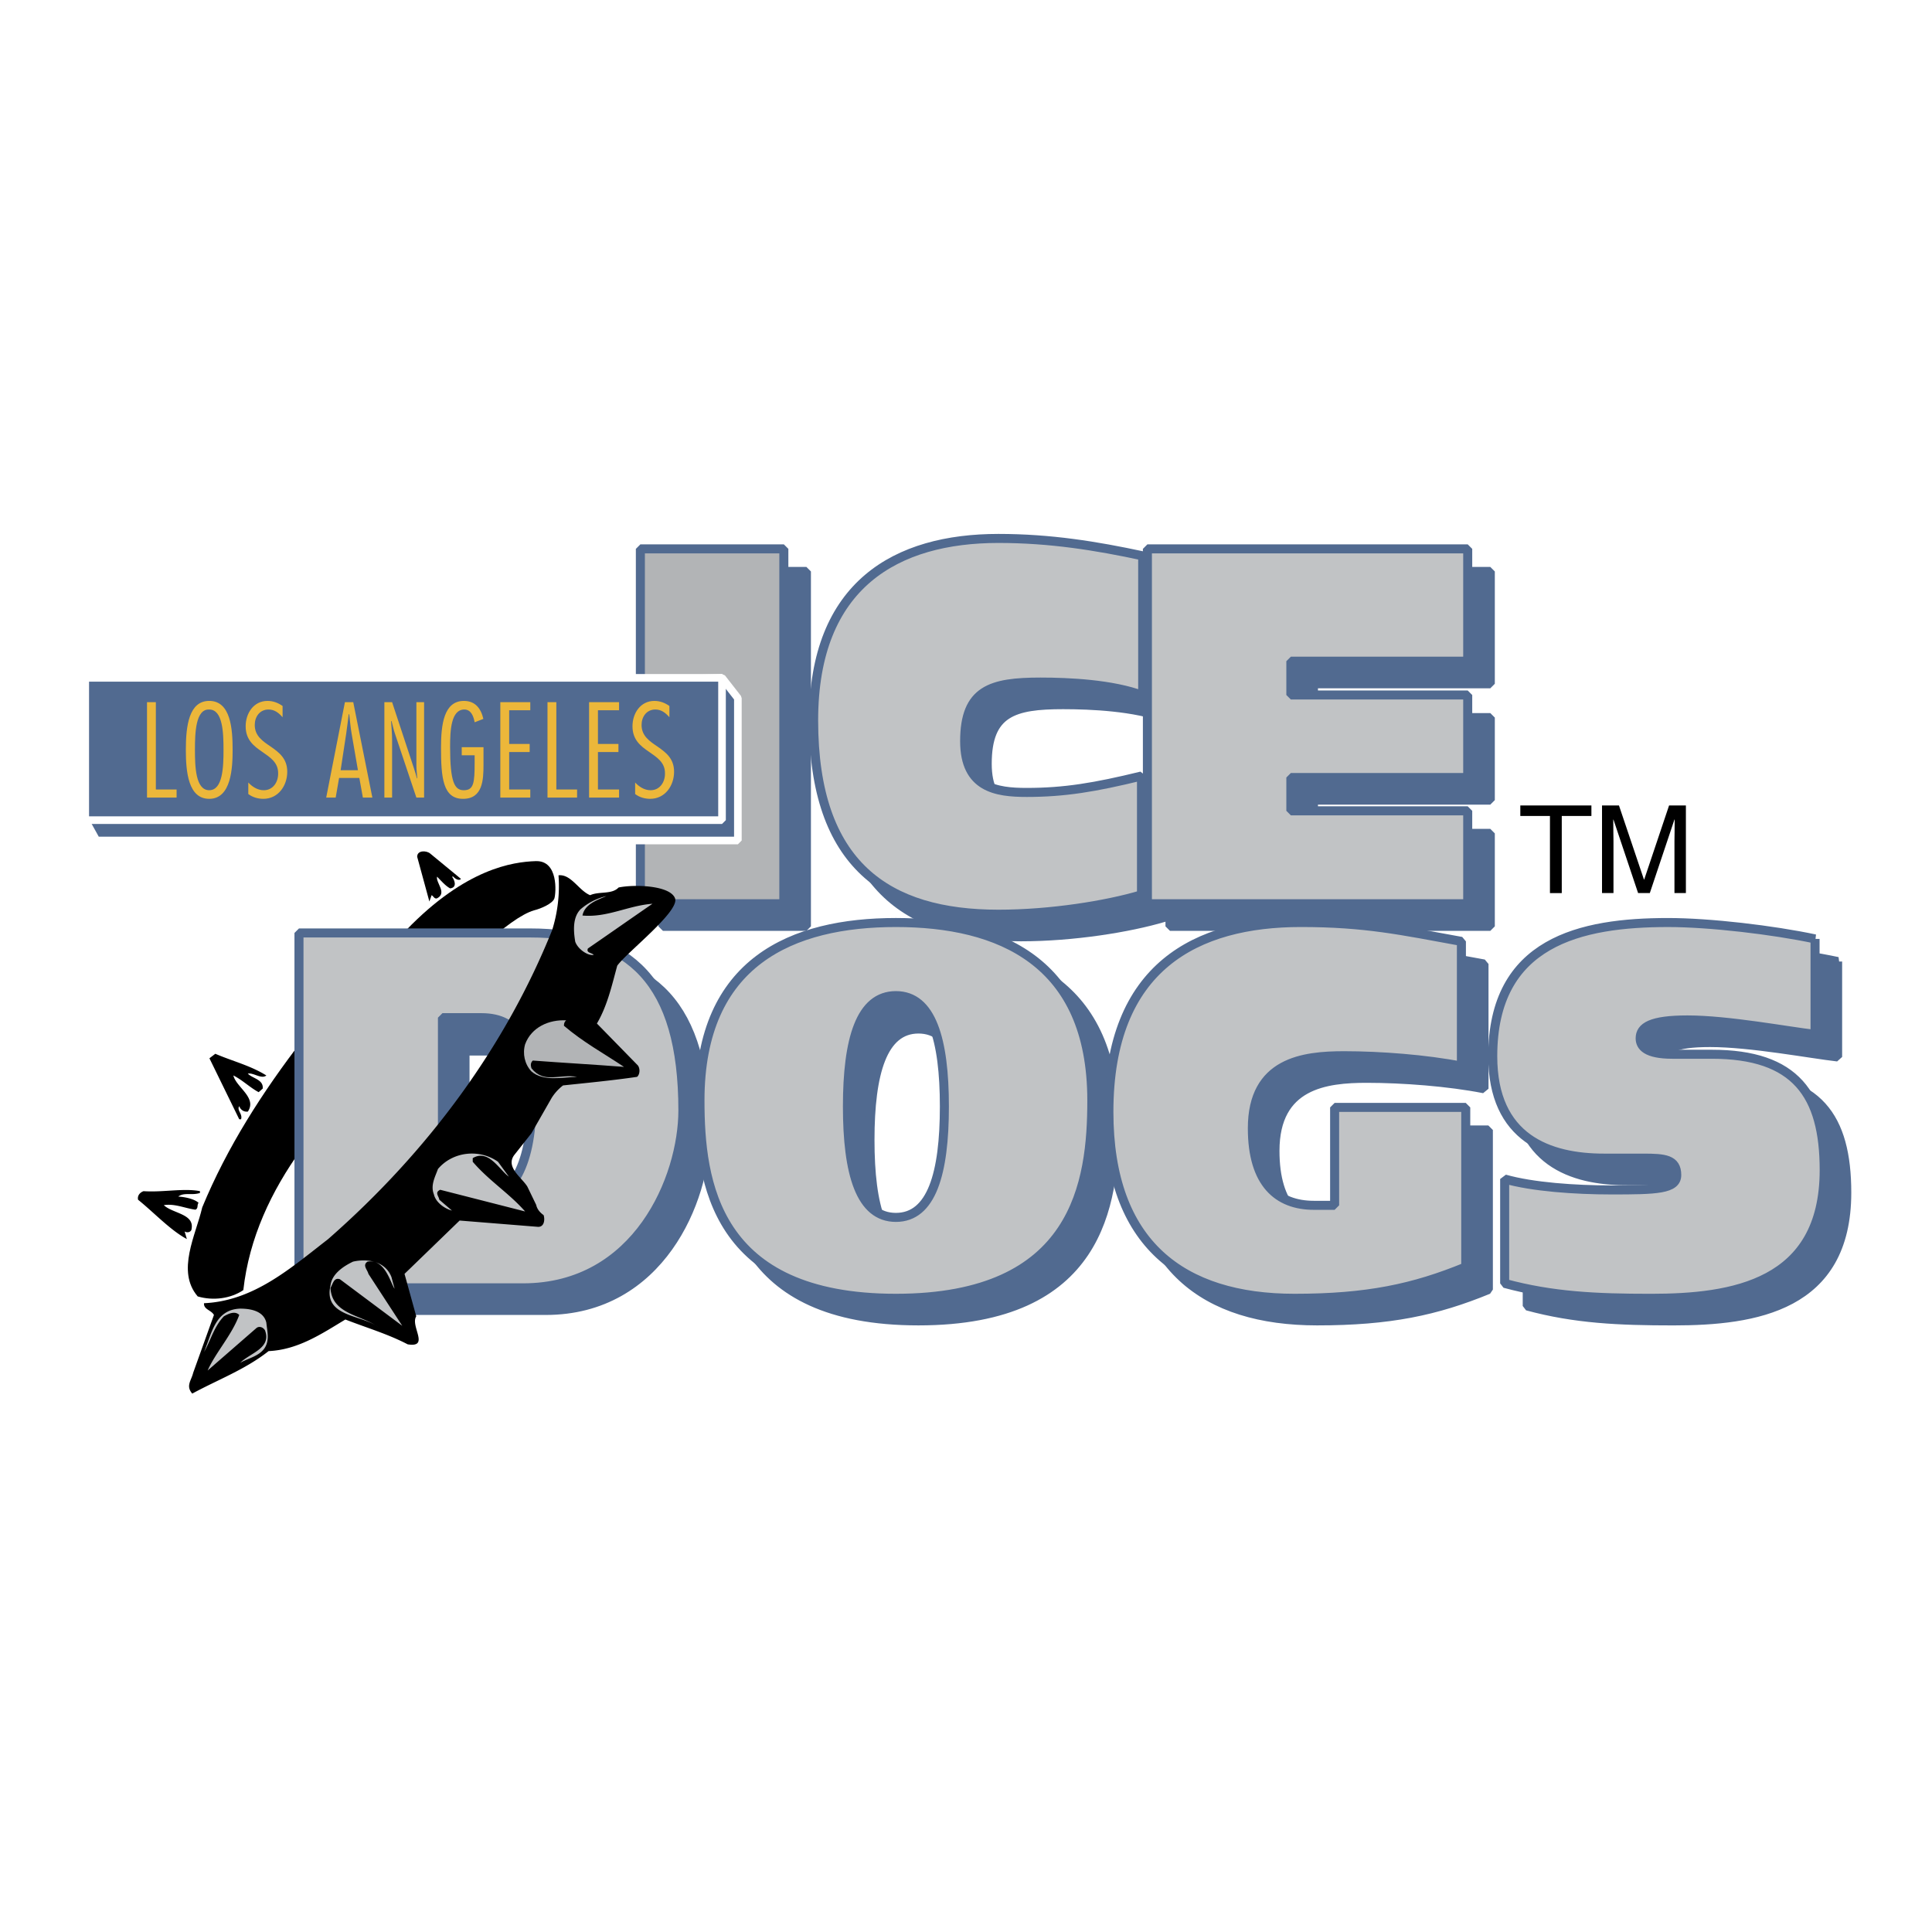 <svg xmlns="http://www.w3.org/2000/svg" width="2500" height="2500" viewBox="0 0 192.756 192.756"><g fill-rule="evenodd" clip-rule="evenodd"><path fill="#fff" d="M0 0h192.756v192.756H0V0z"/><path d="M53.284 90.824c.677-.165 1.882-.679 2.034-1.21.153-.533.414-3.774-1.868-3.699-2.284.076-6.985.733-12.909 6.868-1.285 1.33-8.213 8.103-10.273 10.865-4.1 5.319-7.615 10.82-10.092 16.815-.631 2.75-2.614 6.356-.451 8.881 1.531.451 3.288.226 4.551-.63.585-5.23 2.792-9.874 5.767-14.021 3.694-4.801 18.232-22.424 23.241-23.869z"/><path fill="#516a90" stroke="#516a90" stroke-width=".901" stroke-linejoin="bevel" stroke-miterlimit="2.613" d="M66.143 57.014h14.313v35.409H66.143V57.014zM116.258 71.644c-3.053-1.14-7.375-1.339-10.189-1.339-4.916 0-7.574.744-7.574 5.901 0 4.662 3.172 5.108 6.186 5.108 3.768 0 6.781-.495 11.461-1.636V91.53c-3.49 1.041-9.082 1.934-14.273 1.934-11.063 0-18.438-4.859-18.438-19.341 0-13.587 8.287-18.15 18.438-18.15 5.191 0 9.752.744 14.391 1.736v13.935h-.002zM116.73 57.014h31.958v11.207h-17.645v3.373h17.645v8.233h-17.645v3.321h17.645v9.275H116.73V57.014zM32.082 95.335h23.076c9.874 0 15.227 4.811 15.227 17.703 0 6.695-4.52 17.705-15.939 17.705H32.082V95.335zm14.313 27.918h3.251c3.41 0 5.671-3.223 5.671-10.11 0-5.423-1.191-8.281-5.036-8.281h-3.886v18.391zM72.088 112.048c0-13.887 9.239-17.754 19.548-17.754s19.547 3.867 19.547 17.754c0 8.133-1.467 19.736-19.547 19.736-18.081 0-19.548-11.603-19.548-19.736zm24.384 1.681c0-6.669-1.268-11.064-4.836-11.064-3.569 0-4.838 4.396-4.838 11.064s1.269 11.063 4.838 11.063 4.836-4.396 4.836-11.063zM148.494 128.66c-5.193 2.132-9.834 3.124-17.09 3.124-11.182 0-18.516-5.404-18.516-18.596 0-14.531 8.764-18.895 19.15-18.895 6.463 0 10.031.793 16.02 1.884v12.447c-3.529-.694-8.09-1.041-11.697-1.041-4.084 0-9.158.596-9.158 7.239 0 5.506 2.537 7.688 6.145 7.688h2.062v-9.77h13.084v15.92zM183.34 95.931v9.521c-2.656-.297-8.643-1.438-12.727-1.438-3.648 0-4.719.694-4.719 1.835 0 .794.596 1.588 3.213 1.588h3.926c8.365 0 11.219 4.017 11.219 11.554 0 11.407-9.158 12.795-17.287 12.795-5.471 0-9.834-.198-14.592-1.488v-10.413c2.775.793 7.02 1.091 10.668 1.091 4.439 0 6.502-.051 6.502-1.488 0-1.587-1.229-1.686-3.33-1.686h-3.926c-5.473 0-11.104-1.935-11.104-10.167 0-11.455 8.803-13.339 17.486-13.339 4.165-.002 10.468.742 14.671 1.635z"/><path fill="#b2b4b6" stroke="#516a90" stroke-width=".901" stroke-linejoin="bevel" stroke-miterlimit="2.613" d="M63.89 54.76h14.314v35.409H63.89V54.76z"/><path d="M114.006 69.389c-3.053-1.14-7.375-1.338-10.191-1.338-4.916 0-7.572.745-7.572 5.902 0 4.661 3.171 5.108 6.185 5.108 3.766 0 6.779-.497 11.459-1.638v11.853c-3.49 1.042-9.08 1.935-14.273 1.935-11.062 0-18.438-4.86-18.438-19.34 0-13.588 8.287-18.151 18.438-18.151 5.193 0 9.752.744 14.393 1.737v13.932h-.001zM114.477 54.76h31.957v11.208h-17.645v3.372h17.645v8.232h-17.645v3.324h17.645v9.273h-31.957V54.76zM29.829 93.081h23.076c9.874 0 15.227 4.809 15.227 17.703 0 6.695-4.521 17.704-15.94 17.704H29.829V93.081zm14.314 26.842h3.252c3.409 0 5.669-3.225 5.669-10.111 0-5.423-1.19-8.279-5.036-8.279h-3.885v18.39zM69.836 109.793c0-13.885 9.239-17.753 19.546-17.753 10.309 0 19.549 3.869 19.549 17.753 0 8.133-1.469 19.738-19.549 19.738-18.079 0-19.546-11.605-19.546-19.738zm24.385.603c0-6.666-1.269-11.063-4.838-11.063-3.567 0-4.835 4.397-4.835 11.063 0 6.669 1.268 11.064 4.835 11.064 3.569.001 4.838-4.395 4.838-11.064zM146.24 126.405c-5.193 2.134-9.832 3.126-17.088 3.126-11.182 0-18.518-5.407-18.518-18.598 0-14.529 8.764-18.894 19.15-18.894 6.463 0 10.033.792 16.021 1.883v12.448c-3.531-.694-8.09-1.041-11.697-1.041-4.084 0-9.16.595-9.16 7.24 0 5.504 2.537 7.686 6.146 7.686h2.062v-9.769h13.082v15.919h.002zM181.088 93.676v9.522c-2.656-.299-8.645-1.439-12.727-1.439-3.648 0-4.721.695-4.721 1.835 0 .794.596 1.588 3.213 1.588h3.926c8.365 0 11.221 4.016 11.221 11.555 0 11.405-9.16 12.795-17.287 12.795-5.473 0-9.832-.199-14.592-1.488V117.63c2.775.794 7.018 1.09 10.666 1.09 4.441 0 6.502-.048 6.502-1.487 0-1.587-1.229-1.686-3.33-1.686h-3.924c-5.473 0-11.104-1.935-11.104-10.167 0-11.456 8.803-13.339 17.486-13.339 4.163-.001 10.468.742 14.671 1.635z" fill="#c1c3c5" stroke="#516a90" stroke-width=".901" stroke-linejoin="bevel" stroke-miterlimit="2.613"/><path fill="#516a90" stroke="#fff" stroke-width=".76" stroke-linejoin="bevel" stroke-miterlimit="2.613" d="M72.036 67.627l1.582 2.029v14.201H9.63l-1.126-2.03L9.63 69.656l62.406-2.029z"/><path fill="#516a90" stroke="#fff" stroke-width=".76" stroke-linejoin="bevel" stroke-miterlimit="2.613" d="M8.504 81.827v-14.2h63.532v14.2H8.504z"/><path d="M45.992 87.688c-.18.226-.585 0-.765-.224h-.136c.225.27.586 1.08-.181 1.171-.495-.27-.9-.767-1.305-1.171-.135.63 1.036 1.622 0 2.163-.271.09-.36-.226-.541-.315l-.225.631-1.217-4.464c0-.676.947-.631 1.307-.314l3.063 2.523z"/><path fill="#fff" d="M59.239 102.973l-.901-.767.451.316.45.451z"/><path d="M26.573 107.3c-.496.405-1.307-.315-1.847-.18.495.496 1.576.585 1.486 1.487l-.405.36c-.856-.45-1.623-1.217-2.523-1.668.269 1.173 2.388 2.209 1.442 3.606-.406.046-.722-.18-.857-.54-.27.404.36.766.181 1.306h-.181l-2.974-6.085.587-.451c1.666.722 3.513 1.174 5.091 2.165zM52.615 118.39c-.54-.901-2.208-1.938-1.307-3.154l1.712-2.165 2.019-3.532a4.747 4.747 0 0 1 1.136-1.246c2.117-.226 4.957-.496 7.388-.856.316-.271.316-.947 0-1.218l-4.01-4.102c1.038-1.759 1.488-3.787 2.029-5.771.959-1.339 6.247-5.425 5.767-6.718-.481-1.293-4.026-1.414-5.632-1.083-.676.722-1.938.36-2.839.768-1.126-.451-1.892-2.12-3.155-1.984a14.735 14.735 0 0 1-.63 5.455c-4.596 11.451-12.211 21.955-22.349 30.836-3.785 2.932-7.435 6.177-12.391 6.402-.045.632.722.676.991 1.172l-2.071 5.77c-.181.768-.766 1.309-.09 2.075 2.567-1.398 5.272-2.391 7.615-4.239 2.928-.135 5.271-1.712 7.659-3.154 2.073.812 4.235 1.442 6.218 2.479 2.253.361.225-1.847.856-2.794l-1.172-4.237 5.497-5.32 7.84.63c.631 0 .675-.765.541-1.171-.449-.321-.665-.665-.742-1.025l-.88-1.818zM19.949 118.841v.181c-.812.27-1.578-.09-2.164.36.767.046 1.667.271 2.028.631-.18.182 0 .542-.315.677-1.037-.135-2.073-.632-3.154-.45.9.855 3.154.855 2.748 2.479-.135.271-.497.271-.675.137l.225.765c-1.667-.901-3.244-2.614-4.866-3.922-.091-.406.18-.722.541-.856 1.937.133 4.01-.318 5.632-.002z"/><path fill="#ecb73a" d="M15.55 78.767h2.07v.807h-2.952v-9.518h.882v8.711zM23.209 74.814c0 1.78-.126 4.886-2.334 4.886-2.082 0-2.334-2.664-2.334-4.886 0-2.411.316-4.885 2.334-4.885 2.145.001 2.334 2.79 2.334 4.885zm-3.76 0c0 1.68.063 4.026 1.426 4.026 1.362 0 1.425-2.347 1.425-4.026 0-1.678-.063-4.026-1.425-4.026-1.363-.063-1.426 2.348-1.426 4.026zM28.192 71.558c-.378-.429-.794-.77-1.401-.77-.883 0-1.375.732-1.375 1.54 0 1.111.808 1.628 1.627 2.184.808.568 1.616 1.174 1.616 2.487 0 1.388-.896 2.701-2.385 2.701-.53 0-1.071-.151-1.501-.479v-1.148c.404.429.934.769 1.54.769.934 0 1.45-.819 1.438-1.678.012-1.11-.809-1.604-1.615-2.171-.807-.555-1.627-1.174-1.627-2.537 0-1.275.782-2.525 2.182-2.525.569 0 1.048.189 1.502.505v1.122h-.001zM37.151 79.574h-.947l-.353-1.957h-2.02l-.339 1.957h-.947l1.868-9.519h.831l1.907 9.519zm-1.439-2.726l-.63-3.648c-.114-.644-.163-1.3-.24-1.944h-.049c-.089.644-.153 1.301-.253 1.944l-.555 3.648h1.727zM42.31 79.574h-.769l-2.145-6.4c-.138-.392-.214-.821-.328-1.225h-.05c.038.618.102 1.225.102 1.843v5.782h-.771v-9.519h.771l2.183 6.615c.112.328.201.656.289.984h.038c-.024-.417-.087-.846-.087-1.263v-6.337h.769v9.52h-.002zM46.069 74.55h2.17v1.754c0 1.502-.076 3.396-2.043 3.396C44.19 79.7 44 77.592 44 74.588c0-2.247.265-4.658 2.283-4.658 1.137 0 1.703.758 1.943 1.793l-.87.34c-.102-.568-.341-1.275-1.035-1.275-1.313.013-1.414 2.045-1.414 3.724 0 3.522.442 4.329 1.363 4.329.997 0 1.085-.731 1.085-2.764v-.72h-1.288v-.807h.002zM52.908 70.864h-2.107v3.358h2.043v.808h-2.043v3.737h2.107v.807h-2.991v-9.518h2.991v.808zM55.506 78.767h2.07v.807h-2.953v-9.518h.883v8.711zM61.764 70.864h-2.107v3.358h2.045v.808h-2.045v3.737h2.107v.807h-2.991v-9.518h2.991v.808zM66.786 71.558c-.379-.429-.795-.77-1.401-.77-.883 0-1.375.732-1.375 1.54 0 1.111.809 1.628 1.628 2.184.807.568 1.615 1.174 1.615 2.487 0 1.388-.896 2.701-2.385 2.701-.53 0-1.072-.151-1.5-.479v-1.148c.404.429.934.769 1.539.769.933 0 1.451-.819 1.438-1.678.012-1.11-.808-1.604-1.615-2.171-.807-.555-1.627-1.174-1.627-2.537 0-1.275.783-2.525 2.182-2.525.569 0 1.048.189 1.502.505v1.122h-.001z"/><path d="M151.682 80.363h7.093v1.046h-2.957v7.694h-1.179v-7.694h-2.957v-1.046zM167.061 89.103v-5.162c0-.256.023-1.363.023-2.179h-.023l-2.459 7.34h-1.168l-2.457-7.329h-.023c0 .804.023 1.912.023 2.167v5.162h-1.143v-8.74h1.691l2.492 7.389h.025l2.482-7.389h1.678v8.74h-1.141v.001z"/><path d="M56.49 101.8c-.179.135-.225.316-.225.541 1.894 1.622 3.965 2.75 5.993 4.103-2.884-.226-6.082-.406-9.102-.632-.226.226-.226.452-.135.767 1.261 1.579 2.794.542 4.551.857-1.442.045-3.379.495-4.551-.541-.675-.722-.9-1.759-.631-2.705.631-1.714 2.389-2.48 4.1-2.39z" fill="#b2b4b6"/><path d="M49.687 115.911l1.082 1.486c-.947-.675-2.028-2.795-3.605-1.847v.36c1.622 1.894 3.65 3.155 5.226 4.958l-8.47-2.163c-.586.27-.136.631-.09.991l1.261 1.083c-.721-.182-1.622-.812-1.802-1.623-.361-.902.135-1.76.406-2.525 1.486-1.758 4.144-2.028 5.992-.72zM39.054 127.407l.315 1.171c-.405-.54-.946-3.02-2.703-2.704-.541.361 0 .811.09 1.218l3.378 5.185-6.218-4.645c-.631-.225-.721.542-.945.856.135 2.661 3.153 2.705 4.775 3.923-1.622-1.262-5.497-.992-4.775-4.148.135-1.171 1.305-1.938 2.252-2.389 1.352-.315 3.2-.091 3.831 1.533zM26.573 131.961c.09.901.36 1.802-.225 2.613-.587.768-1.622.947-2.389 1.397.992-.992 3.153-1.442 2.479-3.244-.18-.316-.586-.451-.855-.227l-4.866 4.237c.766-1.759 2.433-3.561 3.153-5.545-.45-.45-1.126-.09-1.532.136-.992 1.037-1.307 2.389-1.982 3.561.766-1.803 1.082-4.236 3.604-4.327 1.035 0 2.341.226 2.613 1.399zM58.113 91.342c2.479.224 4.55-.994 6.983-1.173-2.162 1.487-4.28 2.976-6.443 4.463-.18.451.36.406.585.631-.541.135-1.577-.541-1.846-1.308-.181-1.082-.271-2.434.54-3.245a6.053 6.053 0 0 1 2.569-1.308c-.812.36-2.163.767-2.388 1.94z" fill="#c1c3c5"/></g></svg>